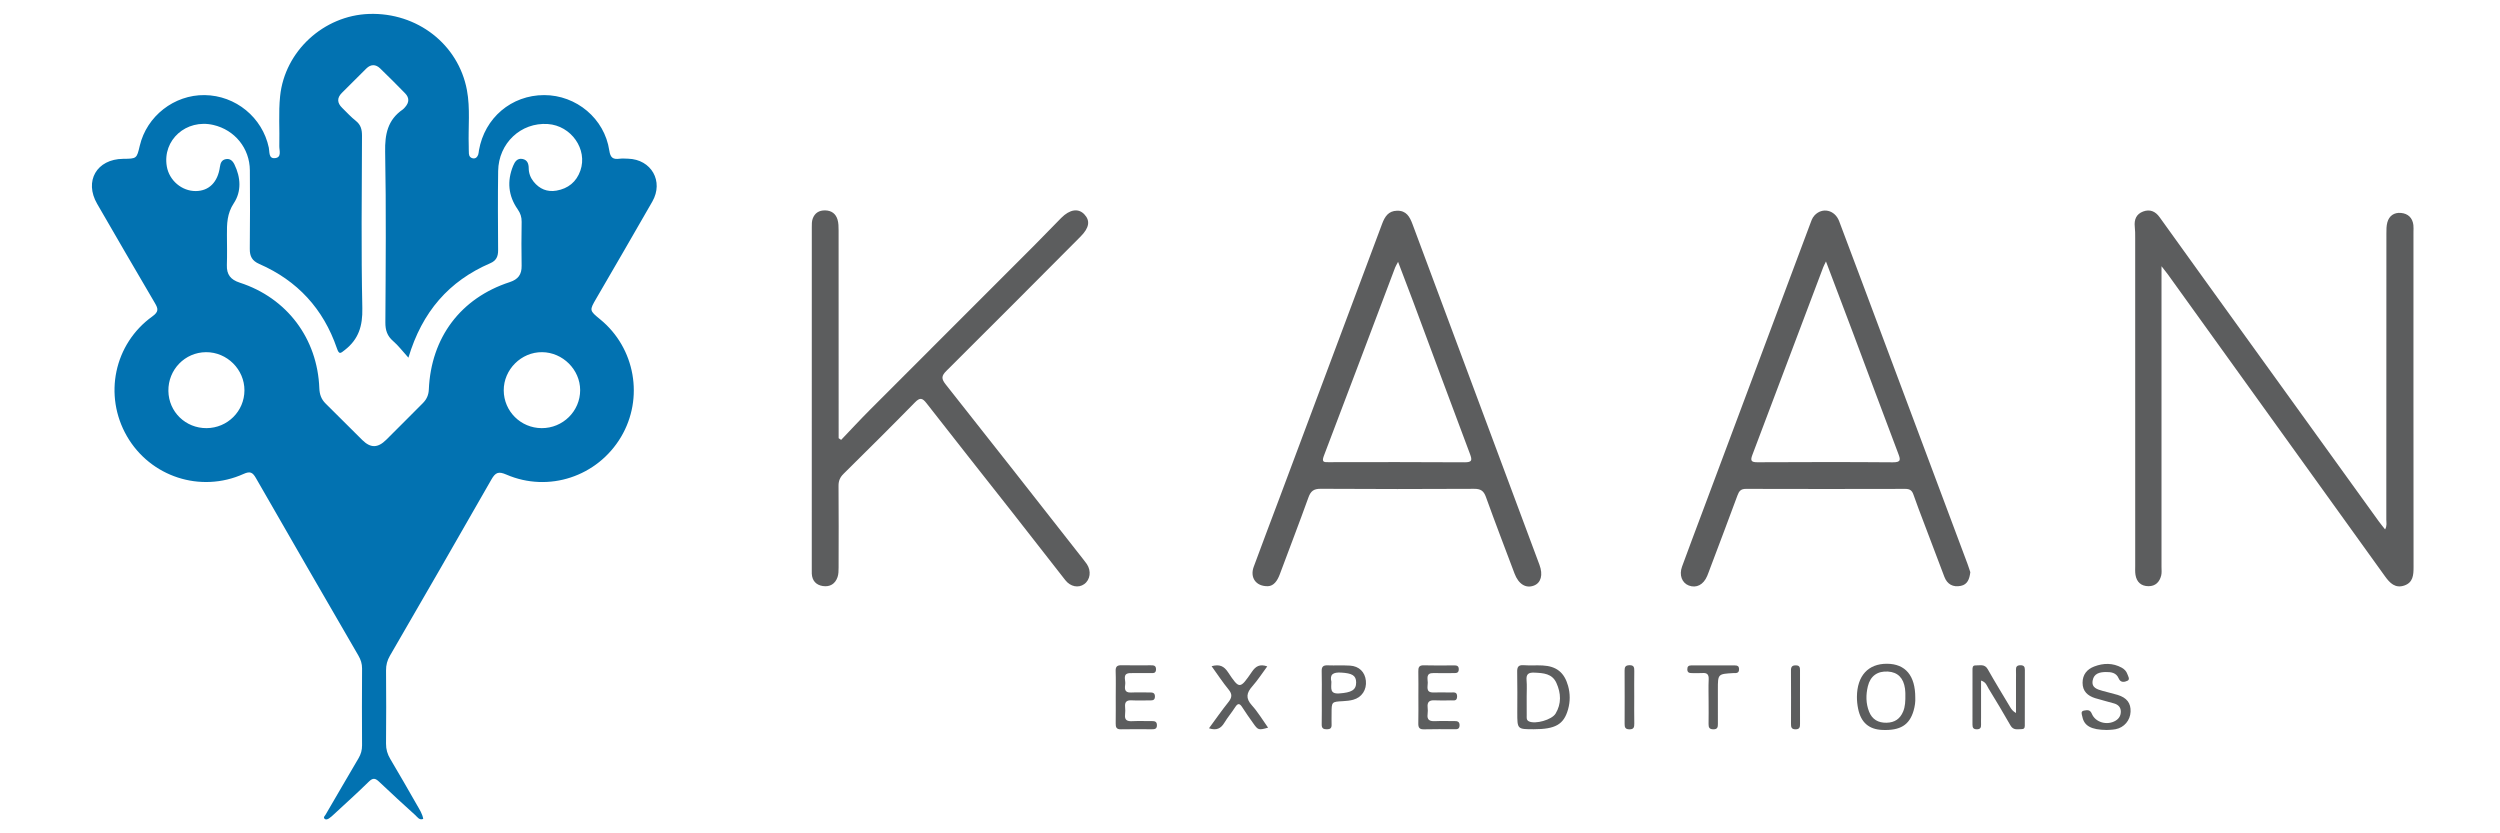 <?xml version="1.0" encoding="utf-8"?>
<!-- Generator: Adobe Illustrator 16.0.0, SVG Export Plug-In . SVG Version: 6.00 Build 0)  -->
<!DOCTYPE svg PUBLIC "-//W3C//DTD SVG 1.1//EN" "http://www.w3.org/Graphics/SVG/1.1/DTD/svg11.dtd">
<svg version="1.1" id="Layer_1" xmlns="http://www.w3.org/2000/svg" xmlns:xlink="http://www.w3.org/1999/xlink" x="0px" y="0px"
	 width="900px" height="300px" viewBox="0 0 900 300" enable-background="new 0 0 900 300" xml:space="preserve">
<g>
	<path fill-rule="evenodd" clip-rule="evenodd" fill="#0272B1" d="M152.362,294.81c-1.424,0.548-2.06-0.635-2.85-1.354
		c-4.359-3.969-8.737-7.919-12.993-11.996c-1.39-1.332-2.255-1.526-3.742-0.063c-4.055,3.985-8.29,7.788-12.461,11.654
		c-0.605,0.561-1.207,1.149-1.896,1.59c-0.496,0.316-1.218,0.611-1.677-0.012c-0.354-0.483,0.184-0.865,0.441-1.304
		c3.978-6.773,7.88-13.592,11.886-20.35c0.88-1.485,1.28-2.952,1.27-4.673c-0.054-9.204-0.059-18.41,0.004-27.615
		c0.012-1.735-0.454-3.186-1.311-4.663c-12.339-21.286-24.671-42.577-36.903-63.925c-1.214-2.12-2.117-2.531-4.462-1.477
		c-15.462,6.96-33.55,1.025-41.977-13.587c-8.459-14.67-4.63-33.225,9.16-43.133c2.364-1.697,2.114-2.764,0.876-4.861
		C48.74,97.202,41.873,85.291,34.98,73.396c-4.749-8.198-0.167-16.126,9.357-16.218c4.881-0.048,4.881-0.048,5.979-4.709
		c2.51-10.658,12.377-18.365,23.343-18.233c11.195,0.136,20.824,8.059,23.114,18.925c0.31,1.469-0.133,3.995,2.2,3.771
		c2.55-0.245,1.539-2.762,1.579-4.338c0.151-5.994-0.326-12.041,0.288-17.979c1.676-16.246,15.747-29.042,32-29.598
		c17.327-0.592,32.161,10.922,35.249,27.396c1.25,6.667,0.431,13.415,0.654,20.122c0.031,0.93-0.008,1.863,0.058,2.79
		c0.066,0.933,0.625,1.563,1.536,1.686c0.972,0.13,1.529-0.534,1.822-1.366c0.168-0.479,0.171-1.016,0.261-1.525
		c2.043-11.699,11.695-19.877,23.467-19.887c11.585-0.009,21.752,8.461,23.453,19.932c0.394,2.655,1.355,3.275,3.685,2.975
		c1.017-0.131,2.066-0.043,3.1-0.012c8.358,0.25,12.876,8.137,8.716,15.427c-6.663,11.674-13.449,23.275-20.188,34.905
		c-2.495,4.305-2.502,4.301,1.43,7.52c12.602,10.31,15.791,28.378,7.472,42.344c-8.472,14.226-26.049,20.104-41.267,13.521
		c-2.839-1.229-3.917-0.802-5.393,1.789c-12.078,21.2-24.301,42.317-36.526,63.432c-0.971,1.676-1.41,3.332-1.394,5.268
		c0.071,8.791,0.081,17.583-0.005,26.374c-0.02,2.059,0.499,3.79,1.541,5.538c3.28,5.505,6.454,11.074,9.64,16.636
		C151.048,291.448,152.063,292.979,152.362,294.81z M147.027,128.764c-2.146-2.369-3.641-4.372-5.488-5.966
		c-2.147-1.853-2.823-3.918-2.807-6.737c0.12-20.475,0.308-40.953-0.08-61.421c-0.121-6.355,0.931-11.502,6.334-15.221
		c0.334-0.229,0.599-0.57,0.873-0.878c1.473-1.658,1.542-3.359-0.026-4.958c-2.967-3.028-5.948-6.044-9.007-8.979
		c-1.58-1.515-3.339-1.529-4.948,0.059c-2.944,2.905-5.856,5.843-8.79,8.759c-1.835,1.825-1.729,3.623,0.066,5.385
		c1.624,1.593,3.167,3.293,4.942,4.698c1.826,1.447,2.231,3.163,2.223,5.389c-0.074,20.681-0.315,41.368,0.12,62.041
		c0.133,6.336-1.283,11.125-6.258,15.027c-1.638,1.286-2.082,1.8-2.915-0.628c-4.856-14.151-14.193-24.305-27.909-30.3
		c-2.603-1.137-3.465-2.76-3.432-5.492c0.116-9.408,0.094-18.819,0.027-28.229c-0.057-7.944-5.432-14.543-13.137-16.327
		c-9.767-2.262-18.386,5.41-16.764,14.92c0.864,5.062,5.416,8.925,10.455,8.874c4.734-0.049,7.902-3.172,8.669-8.741
		c0.193-1.399,0.659-2.432,2.042-2.734c1.561-0.341,2.537,0.576,3.179,1.89c2.292,4.693,2.574,9.729-0.221,13.956
		c-2.463,3.727-2.5,7.438-2.479,11.423c0.019,3.619,0.099,7.242-0.023,10.857c-0.114,3.402,1.339,5.255,4.625,6.319
		c17.015,5.511,27.986,20.118,28.659,38.014c0.083,2.206,0.697,3.979,2.282,5.532c4.432,4.341,8.767,8.781,13.197,13.126
		c2.99,2.933,5.549,2.906,8.594-0.093c4.42-4.354,8.759-8.789,13.157-13.165c1.386-1.38,2.105-2.941,2.19-4.942
		c0.796-18.691,11.458-32.903,29.104-38.653c3.046-0.993,4.359-2.735,4.302-5.883c-0.096-5.271-0.079-10.547,0.005-15.82
		c0.028-1.736-0.432-3.097-1.442-4.545c-3.382-4.854-3.866-10.126-1.625-15.612c0.617-1.512,1.521-2.869,3.428-2.474
		c1.684,0.349,2.175,1.69,2.185,3.302c0.011,1.816,0.631,3.456,1.768,4.865c2.123,2.633,4.894,3.799,8.23,3.219
		c4.208-0.733,7.172-3.137,8.597-7.189c2.701-7.684-3.303-16.224-11.73-16.785c-9.665-0.644-17.721,6.877-17.867,16.924
		c-0.139,9.512-0.071,19.026-0.013,28.54c0.013,2.216-0.678,3.724-2.803,4.639C161.646,101.156,151.978,112.211,147.027,128.764z
		 M194.989,154.131c7.648,0.04,13.887-6.124,13.867-13.699c-0.021-7.356-6.251-13.574-13.679-13.651
		c-7.519-0.077-13.876,6.254-13.833,13.774C181.388,148.051,187.458,154.091,194.989,154.131z M74.381,154.129
		c7.53-0.053,13.589-6.095,13.618-13.582c0.029-7.541-6.258-13.803-13.82-13.764c-7.603,0.039-13.667,6.283-13.559,13.961
		C60.728,148.271,66.804,154.181,74.381,154.129z"/>
	<path fill-rule="evenodd" clip-rule="evenodd" fill="#5C5D5E" d="M778.144,95.839c0,2.05,0,3.176,0,4.301
		c0,34.646,0.001,69.293-0.002,103.939c0,1.033,0.134,2.111-0.109,3.09c-0.577,2.332-2.056,3.878-4.58,3.861
		c-2.627-0.017-4.252-1.473-4.677-4.069c-0.182-1.11-0.101-2.269-0.101-3.404c-0.004-39.301-0.002-78.602-0.008-117.901
		c0-1.342,0.007-2.694-0.142-4.024c-0.284-2.569,0.539-4.575,3.006-5.49c2.418-0.896,4.401-0.087,5.925,2.049
		c5.285,7.406,10.611,14.782,15.932,22.163c20.979,29.103,41.962,58.203,62.948,87.302c0.694,0.96,1.459,1.87,2.298,2.94
		c0.75-1.327,0.44-2.467,0.44-3.545c0.021-34.336,0.014-68.673,0.03-103.009c0.001-1.332-0.009-2.721,0.34-3.985
		c0.661-2.396,2.459-3.616,4.901-3.396c2.54,0.229,4.149,1.731,4.475,4.354c0.102,0.815,0.029,1.653,0.029,2.48
		c0,40.231-0.015,80.463,0.032,120.694c0.003,2.874-0.2,5.526-3.321,6.6c-3.256,1.12-5.216-0.885-6.946-3.293
		c-26.069-36.266-52.151-72.521-78.233-108.776C779.853,97.986,779.273,97.29,778.144,95.839z"/>
	<path fill-rule="evenodd" clip-rule="evenodd" fill="#5C5D5E" d="M302.811,158.355c3.478-3.634,6.892-7.331,10.443-10.892
		c19.796-19.841,39.631-39.645,59.44-59.473c3.142-3.146,6.201-6.372,9.333-9.526c3.09-3.112,6.172-3.578,8.32-1.323
		c2.219,2.329,1.799,4.869-1.366,8.045c-16.062,16.116-32.091,32.264-48.242,48.29c-1.892,1.878-1.895,2.886-0.25,4.962
		c16.634,20.99,33.134,42.087,49.669,63.156c0.383,0.487,0.774,0.973,1.116,1.488c1.653,2.488,1.229,5.628-0.955,7.198
		c-2.077,1.491-4.942,0.948-6.801-1.417c-6.451-8.213-12.841-16.473-19.294-24.684c-10.224-13.009-20.518-25.962-30.677-39.021
		c-1.535-1.974-2.399-2.104-4.193-0.273c-8.468,8.644-17.056,17.169-25.663,25.676c-1.275,1.26-1.834,2.529-1.82,4.338
		c0.08,9.826,0.049,19.651,0.022,29.478c-0.003,1.124-0.021,2.315-0.374,3.36c-0.84,2.486-2.761,3.631-5.317,3.235
		c-2.411-0.373-3.826-1.909-3.959-4.442c-0.027-0.516-0.007-1.034-0.007-1.551c0-41.062-0.002-82.123,0.012-123.185
		c0.001-1.021-0.025-2.115,0.311-3.049c0.741-2.057,2.292-3.063,4.553-3.002c2.271,0.063,3.756,1.216,4.384,3.27
		c0.382,1.252,0.396,2.648,0.397,3.979c0.021,23.789,0.016,47.578,0.016,71.367c0,1.128,0,2.257,0,3.387
		C302.21,157.95,302.511,158.153,302.811,158.355z"/>
	<path fill-rule="evenodd" clip-rule="evenodd" fill="#5C5D5E" d="M456.462,211.032c-4.394,0.095-6.521-3.165-5.131-6.959
		c2.99-8.155,6.093-16.27,9.14-24.403c12.371-33.021,24.751-66.04,37.084-99.076c0.979-2.621,2.259-4.656,5.373-4.734
		c3.335-0.083,4.569,2.137,5.577,4.845c15.211,40.885,30.463,81.754,45.7,122.629c1.341,3.598,0.562,6.481-1.98,7.468
		c-2.895,1.122-5.549-0.493-6.991-4.316c-3.465-9.188-6.98-18.356-10.308-27.594c-0.801-2.222-1.908-2.929-4.253-2.916
		c-18.408,0.099-36.817,0.11-55.227-0.011c-2.539-0.017-3.597,0.846-4.423,3.145c-3.321,9.244-6.864,18.408-10.289,27.616
		C459.843,209.124,458.541,210.944,456.462,211.032z M503.307,94.265c-0.604,1.158-0.889,1.589-1.065,2.059
		c-8.548,22.613-17.056,45.241-25.669,67.829c-0.934,2.446,0.313,2.231,1.903,2.229c16.223-0.019,32.447-0.071,48.67,0.046
		c2.827,0.021,2.913-0.704,2.018-3.076c-6.884-18.26-13.639-36.568-20.449-54.855C507.031,103.979,505.291,99.483,503.307,94.265z"
		/>
	<path fill-rule="evenodd" clip-rule="evenodd" fill="#5C5D5E" d="M709.314,205.999c-0.31,2.452-0.998,4.422-3.418,4.913
		c-2.791,0.567-4.88-0.532-5.922-3.255c-2.475-6.466-4.913-12.944-7.357-19.421c-1.276-3.383-2.598-6.752-3.772-10.169
		c-0.516-1.5-1.305-2.072-2.922-2.069c-19.132,0.049-38.265,0.056-57.396-0.004c-1.82-0.007-2.468,0.8-3.036,2.346
		c-3.212,8.729-6.525,17.424-9.805,26.13c-0.364,0.967-0.704,1.945-1.107,2.896c-1.345,3.163-3.89,4.468-6.616,3.417
		c-2.465-0.95-3.538-3.764-2.429-6.802c2.411-6.602,4.899-13.175,7.362-19.757c12.892-34.458,25.786-68.914,38.677-103.372
		c0.435-1.16,0.774-2.358,1.649-3.3c2.807-3.02,7.32-2.026,8.875,2.085c5.555,14.69,11.04,29.407,16.548,44.116
		c9.891,26.417,19.779,52.836,29.662,79.256C708.702,204.066,709.029,205.147,709.314,205.999z M657.346,94.113
		c-0.582,1.233-0.824,1.666-0.997,2.125c-8.498,22.521-16.976,45.05-25.51,67.558c-0.782,2.063-0.391,2.627,1.856,2.615
		c16.232-0.077,32.466-0.111,48.698,0.021c3.083,0.025,2.794-0.996,1.957-3.199c-5.496-14.485-10.881-29.012-16.323-43.518
		C663.915,111.421,660.762,103.143,657.346,94.113z"/>
	<path fill-rule="evenodd" clip-rule="evenodd" fill="#5C5D5E" d="M713.18,245.003c0,4.577,0,8.965,0,13.354
		c0,0.826-0.035,1.653,0.001,2.477c0.049,1.104-0.265,1.718-1.547,1.713c-1.291-0.004-1.546-0.641-1.544-1.735
		c0.02-6.505,0.009-13.009,0.008-19.513c0-0.837-0.076-1.783,1.143-1.746c1.556,0.047,3.235-0.604,4.348,1.372
		c2.582,4.584,5.339,9.069,8.034,13.589c0.457,0.768,0.958,1.509,2.134,2.175c0-4.03,0-8.06,0-12.09
		c0-1.135,0.042-2.272-0.012-3.406c-0.055-1.152,0.354-1.694,1.583-1.701c1.208-0.008,1.626,0.479,1.621,1.657
		c-0.032,6.504-0.01,13.008-0.024,19.512c-0.002,0.793,0.147,1.821-1.08,1.824c-1.468,0.004-3.031,0.519-4.069-1.312
		c-2.542-4.487-5.215-8.904-7.904-13.306C715.268,246.88,714.979,245.548,713.18,245.003z"/>
	<path fill-rule="evenodd" clip-rule="evenodd" fill="#5C5D5E" d="M552.137,262.526c-5.916,0.001-5.916,0.001-5.916-6.02
		c0.001-4.844,0.075-9.69-0.037-14.532c-0.043-1.827,0.378-2.652,2.375-2.502c2.257,0.169,4.536-0.021,6.799,0.098
		c4.959,0.256,7.786,2.514,9.134,7.292c0.799,2.832,0.806,5.715-0.002,8.552C562.953,260.81,559.938,262.524,552.137,262.526z
		 M549.603,250.769c0,2.275-0.023,4.551,0.013,6.824c0.013,0.78-0.188,1.643,0.835,2.116c2.281,1.06,8.191-0.541,9.568-2.831
		c2.145-3.566,1.95-7.329,0.297-11.002c-1.533-3.41-4.688-3.578-7.886-3.728c-2.083-0.098-3.072,0.448-2.867,2.729
		C549.738,246.827,549.599,248.805,549.603,250.769z"/>
	<path fill-rule="evenodd" clip-rule="evenodd" fill="#5C5D5E" d="M689.499,251.177c0.086,1.472-0.147,3.104-0.613,4.7
		c-1.498,5.142-4.814,7.171-11.24,6.902c-4.827-0.202-7.699-2.667-8.717-7.616c-0.288-1.405-0.444-2.866-0.435-4.3
		c0.05-7.581,4.053-11.944,10.83-11.909C685.955,238.99,689.528,243.212,689.499,251.177z M685.929,249.763
		c-0.001-0.01-0.003-0.941-0.128-1.856c-0.525-3.849-2.631-5.937-6.142-6.146c-3.757-0.225-6.332,1.567-7.233,5.312
		c-0.733,3.046-0.734,6.153,0.439,9.116c1.111,2.802,3.269,4.058,6.309,3.997c2.92-0.06,4.862-1.388,5.964-4.047
		C685.863,254.385,685.974,252.543,685.929,249.763z"/>
	<path fill-rule="evenodd" clip-rule="evenodd" fill="#5C5D5E" d="M758.438,262.793c-5.682-0.056-8.144-1.507-8.792-4.776
		c-0.162-0.814-0.786-2.009,0.686-2.225c1.005-0.147,2.064-0.445,2.722,1.155c1.308,3.182,5.564,4.287,8.545,2.507
		c1.266-0.755,1.91-1.875,1.894-3.325c-0.019-1.565-0.993-2.465-2.382-2.881c-2.271-0.682-4.592-1.201-6.854-1.91
		c-2.684-0.841-4.536-2.478-4.533-5.536c0.002-2.943,1.577-4.87,4.219-5.874c3.323-1.261,6.665-1.319,9.877,0.436
		c0.924,0.506,1.671,1.263,2.015,2.271c0.274,0.808,1.093,1.946,0.029,2.448c-0.991,0.468-2.446,0.8-3.131-0.842
		c-0.874-2.094-2.722-2.338-4.643-2.313c-2.188,0.028-4.281,0.499-4.733,3.04c-0.475,2.678,1.7,3.197,3.601,3.756
		c1.78,0.524,3.61,0.887,5.383,1.436c3.341,1.038,4.787,2.968,4.664,6.048c-0.124,3.111-2.298,5.719-5.403,6.307
		C760.291,262.762,758.934,262.753,758.438,262.793z"/>
	<path fill-rule="evenodd" clip-rule="evenodd" fill="#5C5D5E" d="M436.176,239.83c2.924-0.814,4.483,0.024,5.896,2.148
		c4.125,6.202,4.288,6.191,8.628-0.148c1.352-1.975,2.783-2.874,5.514-1.933c-1.842,2.486-3.436,4.98-5.375,7.167
		c-2.102,2.372-2.478,4.305-0.162,6.862c2.192,2.422,3.881,5.301,5.831,8.034c-3.436,0.962-3.597,0.916-5.405-1.667
		c-1.303-1.861-2.644-3.701-3.852-5.622c-0.909-1.446-1.585-1.674-2.598-0.08c-1.217,1.915-2.712,3.657-3.882,5.597
		c-1.238,2.053-2.809,2.896-5.536,1.99c2.353-3.195,4.554-6.377,6.967-9.389c1.298-1.62,1.515-2.824,0.105-4.542
		C440.164,245.638,438.308,242.791,436.176,239.83z"/>
	<path fill-rule="evenodd" clip-rule="evenodd" fill="#5C5D5E" d="M510.616,250.759c0-2.993,0.047-5.988-0.021-8.98
		c-0.032-1.45,0.196-2.319,1.979-2.265c3.61,0.11,7.226,0.053,10.839,0.023c1.073-0.008,1.795,0.179,1.742,1.501
		c-0.047,1.19-0.776,1.276-1.67,1.274c-2.478-0.005-4.956,0.058-7.433-0.005c-2.822-0.071-2.068,1.999-2.055,3.474
		c0.014,1.461-0.804,3.569,2.025,3.51c2.063-0.044,4.129-0.026,6.193,0.007c1.063,0.017,2.404-0.389,2.341,1.514
		c-0.056,1.697-1.261,1.305-2.22,1.321c-1.96,0.034-3.927,0.098-5.882-0.012c-1.864-0.104-2.697,0.587-2.51,2.487
		c0.081,0.817,0.108,1.664-0.005,2.474c-0.304,2.183,0.83,2.618,2.702,2.532c2.267-0.104,4.541-0.002,6.813-0.032
		c1.157-0.015,2.055,0.131,1.99,1.632c-0.061,1.405-1.019,1.311-1.96,1.311c-3.613,0.002-7.229-0.076-10.838,0.034
		c-1.717,0.053-2.089-0.687-2.055-2.199C510.667,257.16,510.616,253.959,510.616,250.759z"/>
	<path fill-rule="evenodd" clip-rule="evenodd" fill="#5C5D5E" d="M401.667,250.828c-0.001-3.101,0.077-6.204-0.032-9.302
		c-0.06-1.73,0.727-2.074,2.234-2.042c3.41,0.074,6.822,0.032,10.232,0.019c1.086-0.004,2.115-0.05,2.064,1.53
		c-0.047,1.455-1.062,1.269-1.976,1.274c-2.377,0.013-4.755,0.019-7.132,0.009c-3.149-0.015-1.81,2.384-1.963,3.84
		c-0.153,1.441-0.538,3.272,2.053,3.15c2.269-0.106,4.547-0.004,6.821-0.022c1.044-0.008,1.824,0.153,1.809,1.489
		c-0.017,1.408-0.939,1.371-1.905,1.369c-2.171-0.002-4.346,0.086-6.511-0.024c-1.751-0.09-2.479,0.567-2.327,2.316
		c0.081,0.923,0.103,1.87-0.006,2.788c-0.237,1.997,0.726,2.482,2.528,2.396c2.372-0.114,4.753-0.012,7.131-0.033
		c1.052-0.01,1.804,0.179,1.807,1.497c0.003,1.352-0.802,1.453-1.829,1.448c-3.721-0.018-7.443-0.063-11.163,0.016
		c-1.61,0.034-1.87-0.774-1.85-2.106C401.699,257.237,401.667,254.032,401.667,250.828z"/>
	<path fill-rule="evenodd" clip-rule="evenodd" fill="#5C5D5E" d="M475.837,250.921c0-3.096,0.07-6.193-0.028-9.285
		c-0.053-1.642,0.565-2.176,2.155-2.114c2.679,0.104,5.37-0.064,8.044,0.099c3.288,0.2,5.388,2.317,5.709,5.449
		c0.333,3.229-1.432,5.968-4.55,6.834c-1.18,0.327-2.437,0.444-3.665,0.512c-4.129,0.224-4.13,0.198-4.131,4.476
		c0,1.342-0.039,2.684,0.004,4.023c0.039,1.194-0.491,1.623-1.663,1.631c-1.241,0.008-1.922-0.299-1.895-1.721
		C475.881,257.524,475.838,254.222,475.837,250.921z M479.301,245.438c-0.014,2.277-0.688,4.445,2.842,4.195
		c4.322-0.307,6.107-1.196,6.072-3.997c-0.034-2.513-1.512-3.279-5.437-3.506C479.939,241.966,478.632,242.765,479.301,245.438z"/>
	<path fill-rule="evenodd" clip-rule="evenodd" fill="#5C5D5E" d="M615.098,252.613c-0.002-2.682-0.094-5.369,0.03-8.045
		c0.083-1.79-0.599-2.413-2.32-2.273c-1.23,0.1-2.475,0.008-3.713,0.018c-0.907,0.007-1.63-0.14-1.662-1.303
		c-0.027-1.064,0.438-1.472,1.47-1.469c5.261,0.02,10.522,0.012,15.784,0.016c0.834,0.001,1.345,0.305,1.379,1.252
		c0.038,1.06-0.422,1.527-1.454,1.497c-0.206-0.006-0.413-0.005-0.619,0.007c-5.558,0.317-5.558,0.317-5.559,5.887
		c0,4.126-0.013,8.253,0.005,12.38c0.006,1.143-0.104,1.988-1.627,1.975c-1.408-0.013-1.75-0.642-1.728-1.894
		C615.135,257.979,615.101,255.296,615.098,252.613z"/>
	<path fill-rule="evenodd" clip-rule="evenodd" fill="#5C5D5E" d="M588.325,250.877c0,3.199-0.042,6.398,0.02,9.597
		c0.025,1.344-0.207,2.131-1.828,2.086c-1.469-0.039-1.658-0.795-1.654-1.975c0.023-6.397,0.032-12.796-0.005-19.194
		c-0.007-1.247,0.292-1.87,1.705-1.917c1.674-0.057,1.804,0.813,1.78,2.116C588.287,244.684,588.325,247.781,588.325,250.877z"/>
	<path fill-rule="evenodd" clip-rule="evenodd" fill="#5C5D5E" d="M647.998,251.269c0,3.102-0.017,6.202,0.008,9.303
		c0.01,1.146-0.103,1.986-1.62,1.983c-1.508-0.004-1.631-0.825-1.627-1.981c0.02-6.408,0.032-12.818-0.011-19.227
		c-0.01-1.324,0.443-1.836,1.793-1.815c1.353,0.021,1.469,0.784,1.463,1.813C647.987,244.652,647.998,247.961,647.998,251.269z"/>
</g>
</svg>
